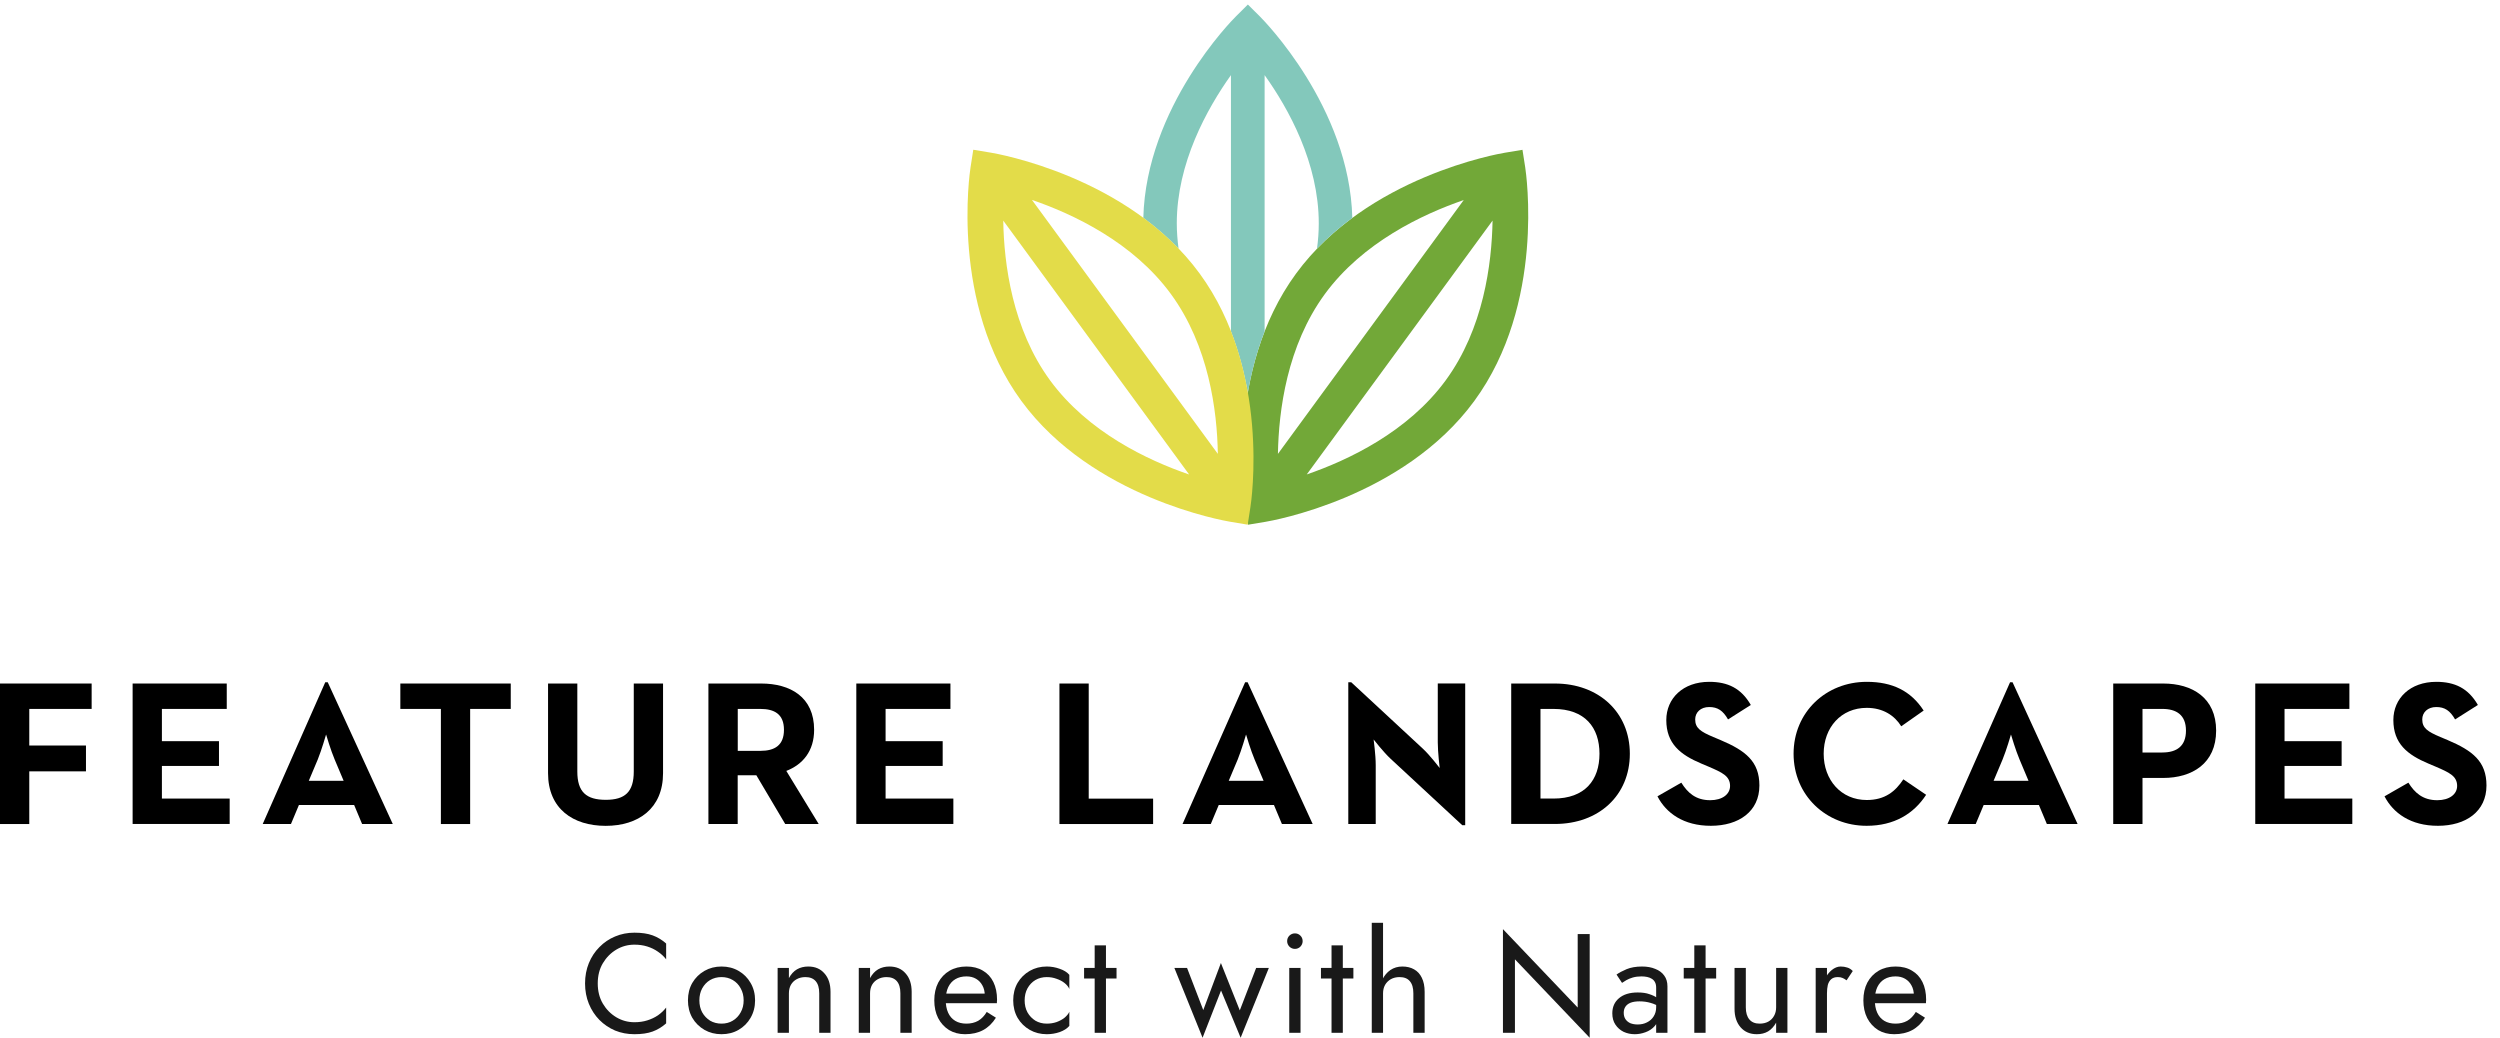 <svg width="183" height="76" viewBox="0 0 183 76" fill="none" xmlns="http://www.w3.org/2000/svg">
<path d="M0 50.034H6.708V51.893H2.143V54.572H6.293V56.463H2.143V60.319H0V50.034Z" fill="black"/>
<path d="M9.708 50.034H16.598V51.893H11.851V54.254H16.029V56.067H11.851V58.455H16.812V60.314H9.708V50.034Z" fill="black"/>
<path d="M23.809 49.941H23.99L28.751 60.318H26.506L25.924 58.928H21.88L21.298 60.318H19.23L23.809 49.941ZM25.155 57.157L24.498 55.597C24.209 54.916 23.902 53.871 23.869 53.765C23.855 53.811 23.548 54.884 23.259 55.597L22.602 57.157H25.155Z" fill="black"/>
<path d="M32.277 51.893H29.305V50.034H37.387V51.893H34.415V60.319H32.273V51.893H32.277Z" fill="black"/>
<path d="M40.117 56.596V50.034H42.26V56.477C42.26 57.972 42.917 58.547 44.342 58.547C45.749 58.547 46.392 57.972 46.392 56.477V50.034H48.535V56.596C48.535 59.196 46.713 60.452 44.338 60.452C41.939 60.452 40.117 59.196 40.117 56.596Z" fill="black"/>
<path d="M51.861 50.034H55.718C57.847 50.034 59.594 51.019 59.594 53.421C59.594 54.976 58.769 55.961 57.558 56.431L59.929 60.319H57.479L55.364 56.748H53.999V60.319H51.856V50.034H51.861ZM55.658 54.963C56.715 54.963 57.386 54.553 57.386 53.421C57.386 52.271 56.682 51.893 55.658 51.893H54.004V54.963H55.658Z" fill="black"/>
<path d="M62.682 50.034H69.572V51.893H64.825V54.254H69.004V56.067H64.825V58.455H69.786V60.314H62.682V50.034Z" fill="black"/>
<path d="M77.551 50.034H79.694V58.46H84.408V60.319H77.551V50.034Z" fill="black"/>
<path d="M91.144 49.941H91.326L96.087 60.318H93.837L93.254 58.928H89.211L88.629 60.318H86.561L91.144 49.941ZM92.495 57.157L91.838 55.597C91.55 54.916 91.242 53.871 91.21 53.765C91.196 53.811 90.888 54.884 90.599 55.597L89.942 57.157H92.495Z" fill="black"/>
<path d="M101.788 55.537C101.267 55.054 100.549 54.129 100.549 54.129C100.549 54.129 100.703 55.261 100.703 56.007V60.318H98.695V49.941H98.91L104.16 54.81C104.667 55.279 105.385 56.218 105.385 56.218C105.385 56.218 105.245 55.054 105.245 54.341V50.029H107.253V60.406H107.038L101.788 55.537Z" fill="black"/>
<path d="M110.621 50.034H113.821C117.021 50.034 119.304 52.137 119.304 55.174C119.304 58.216 117.04 60.314 113.821 60.314H110.621V50.034ZM113.714 58.455C116.024 58.455 117.082 57.093 117.082 55.174C117.082 53.255 116.024 51.893 113.714 51.893H112.763V58.455H113.714Z" fill="black"/>
<path d="M121.326 58.29L123.073 57.291C123.534 58.032 124.13 58.575 125.187 58.575C126.077 58.575 126.641 58.138 126.641 57.531C126.641 56.803 126.059 56.546 125.08 56.123L124.545 55.897C122.998 55.248 121.973 54.429 121.973 52.708C121.973 51.12 123.198 49.91 125.113 49.91C126.473 49.91 127.456 50.38 128.159 51.604L126.492 52.662C126.124 52.013 125.728 51.755 125.113 51.755C124.484 51.755 124.088 52.147 124.088 52.662C124.088 53.297 124.484 53.555 125.406 53.946L125.942 54.171C127.763 54.944 128.788 55.727 128.788 57.498C128.788 59.404 127.274 60.448 125.239 60.448C123.24 60.453 121.955 59.514 121.326 58.29Z" fill="black"/>
<path d="M131.29 55.175C131.29 52.133 133.661 49.91 136.647 49.91C138.529 49.91 139.879 50.577 140.811 52.013L139.171 53.164C138.682 52.377 137.839 51.815 136.647 51.815C134.765 51.815 133.493 53.251 133.493 55.175C133.493 57.093 134.765 58.561 136.647 58.561C137.993 58.561 138.743 57.926 139.325 57.047L140.993 58.179C140.089 59.569 138.65 60.448 136.642 60.448C133.665 60.453 131.29 58.216 131.29 55.175Z" fill="black"/>
<path d="M147.137 49.941H147.319L152.08 60.318H149.83L149.248 58.928H145.204L144.622 60.318H142.554L147.137 49.941ZM148.488 57.157L147.832 55.597C147.543 54.916 147.235 53.871 147.203 53.765C147.189 53.811 146.881 54.884 146.588 55.597L145.931 57.157H148.488Z" fill="black"/>
<path d="M154.688 50.034H158.345C160.474 50.034 162.221 51.079 162.221 53.481C162.221 55.888 160.46 56.946 158.345 56.946H156.831V60.319H154.688V50.034ZM158.285 55.082C159.342 55.082 160.013 54.613 160.013 53.481C160.013 52.33 159.31 51.893 158.285 51.893H156.831V55.087H158.285V55.082Z" fill="black"/>
<path d="M165.085 50.034H171.975V51.893H167.228V54.254H171.407V56.067H167.228V58.455H172.189V60.314H165.085V50.034Z" fill="black"/>
<path d="M174.547 58.29L176.294 57.291C176.755 58.032 177.351 58.575 178.409 58.575C179.298 58.575 179.862 58.138 179.862 57.531C179.862 56.803 179.28 56.546 178.301 56.123L177.766 55.897C176.219 55.248 175.194 54.429 175.194 52.708C175.194 51.12 176.42 49.91 178.334 49.91C179.694 49.91 180.677 50.38 181.381 51.604L179.713 52.662C179.345 52.013 178.949 51.755 178.334 51.755C177.705 51.755 177.309 52.147 177.309 52.662C177.309 53.297 177.705 53.555 178.628 53.946L179.163 54.171C180.985 54.944 182.01 55.727 182.01 57.498C182.01 59.404 180.496 60.448 178.46 60.448C176.461 60.453 175.176 59.514 174.547 58.29Z" fill="black"/>
<path d="M111.646 12.25L111.445 10.966L110.146 11.182C109.736 11.251 100.075 12.921 94.871 20.027C89.668 27.132 91.089 36.722 91.154 37.127L91.354 38.41L92.649 38.194C93.059 38.125 102.72 36.455 107.919 29.35C113.127 22.245 111.706 12.655 111.646 12.25ZM96.977 21.527C99.744 17.749 104.113 15.687 107.146 14.643L93.544 33.224C93.6 30.049 94.21 25.309 96.977 21.527ZM105.823 27.845C103.056 31.623 98.691 33.684 95.654 34.729L109.256 16.147C109.2 19.323 108.59 24.067 105.823 27.845Z" fill="#72A838"/>
<path d="M92.22 1.201L91.344 0.331L90.469 1.201C90.194 1.472 83.896 7.841 83.691 15.949C84.59 16.612 85.461 17.357 86.272 18.204C86.192 17.597 86.141 16.98 86.141 16.354C86.141 11.937 88.354 7.961 90.105 5.499V24.255C90.697 25.774 91.088 27.306 91.34 28.756C91.591 27.306 91.978 25.779 92.57 24.255V5.499C94.326 7.961 96.534 11.937 96.534 16.354C96.534 16.98 96.487 17.601 96.403 18.204C97.214 17.362 98.09 16.612 98.989 15.949C98.788 7.841 92.49 1.472 92.22 1.201Z" fill="#83C8BB"/>
<path d="M87.814 20.022C82.615 12.917 72.954 11.246 72.544 11.177L71.244 10.961L71.044 12.245C70.979 12.65 69.562 22.24 74.761 29.345C79.965 36.45 89.626 38.12 90.031 38.189L91.331 38.406L91.531 37.122C91.596 36.717 93.017 27.131 87.814 20.022ZM85.713 21.526C88.48 25.309 89.095 30.049 89.146 33.224L75.539 14.633C78.567 15.673 82.936 17.73 85.713 21.526ZM76.867 27.845C74.1 24.067 73.49 19.322 73.438 16.147L87.045 34.733C84.013 33.693 79.648 31.636 76.867 27.845Z" fill="#E3DC49"/>
<g opacity="0.9">
<path d="M43.755 71.988C43.755 71.424 43.879 70.931 44.127 70.512C44.381 70.085 44.712 69.751 45.117 69.51C45.524 69.269 45.964 69.149 46.439 69.149C46.783 69.149 47.096 69.194 47.378 69.283C47.667 69.373 47.929 69.5 48.163 69.665C48.397 69.823 48.597 70.009 48.762 70.223V69.066C48.459 68.798 48.129 68.598 47.771 68.468C47.413 68.337 46.969 68.272 46.439 68.272C45.937 68.272 45.465 68.364 45.025 68.55C44.591 68.729 44.209 68.987 43.879 69.325C43.548 69.655 43.29 70.047 43.104 70.501C42.919 70.956 42.826 71.451 42.826 71.988C42.826 72.525 42.919 73.02 43.104 73.475C43.29 73.929 43.548 74.325 43.879 74.662C44.209 74.992 44.591 75.25 45.025 75.436C45.465 75.615 45.937 75.704 46.439 75.704C46.969 75.704 47.413 75.639 47.771 75.508C48.129 75.378 48.459 75.178 48.762 74.91V73.753C48.597 73.967 48.397 74.156 48.163 74.321C47.929 74.479 47.667 74.603 47.378 74.693C47.096 74.782 46.783 74.827 46.439 74.827C45.964 74.827 45.524 74.707 45.117 74.466C44.712 74.225 44.381 73.891 44.127 73.464C43.879 73.038 43.755 72.546 43.755 71.988Z" fill="black"/>
<path d="M50.358 73.227C50.358 73.702 50.464 74.128 50.678 74.507C50.898 74.879 51.194 75.171 51.565 75.385C51.937 75.598 52.353 75.704 52.815 75.704C53.282 75.704 53.699 75.598 54.064 75.385C54.435 75.171 54.728 74.879 54.941 74.507C55.161 74.128 55.272 73.702 55.272 73.227C55.272 72.745 55.161 72.318 54.941 71.947C54.728 71.575 54.435 71.282 54.064 71.069C53.699 70.856 53.282 70.749 52.815 70.749C52.353 70.749 51.937 70.856 51.565 71.069C51.194 71.282 50.898 71.575 50.678 71.947C50.464 72.318 50.358 72.745 50.358 73.227ZM51.194 73.227C51.194 72.897 51.263 72.604 51.4 72.349C51.545 72.088 51.737 71.885 51.978 71.74C52.226 71.596 52.505 71.523 52.815 71.523C53.124 71.523 53.4 71.596 53.64 71.74C53.888 71.885 54.081 72.088 54.219 72.349C54.363 72.604 54.435 72.897 54.435 73.227C54.435 73.557 54.363 73.85 54.219 74.104C54.081 74.359 53.888 74.562 53.64 74.713C53.4 74.858 53.124 74.93 52.815 74.93C52.505 74.93 52.226 74.858 51.978 74.713C51.737 74.562 51.545 74.359 51.4 74.104C51.263 73.85 51.194 73.557 51.194 73.227Z" fill="black"/>
<path d="M59.968 72.711V75.601H60.794V72.607C60.794 72.036 60.646 71.585 60.35 71.255C60.061 70.918 59.665 70.749 59.163 70.749C58.853 70.749 58.578 70.818 58.337 70.956C58.103 71.093 57.907 71.307 57.748 71.596V70.852H56.922V75.601H57.748V72.711C57.748 72.477 57.796 72.27 57.893 72.091C57.996 71.912 58.137 71.775 58.316 71.678C58.502 71.575 58.715 71.523 58.956 71.523C59.286 71.523 59.538 71.623 59.71 71.823C59.882 72.022 59.968 72.318 59.968 72.711Z" fill="black"/>
<path d="M65.908 72.711V75.601H66.734V72.607C66.734 72.036 66.586 71.585 66.29 71.255C66.001 70.918 65.605 70.749 65.103 70.749C64.793 70.749 64.518 70.818 64.277 70.956C64.043 71.093 63.847 71.307 63.688 71.596V70.852H62.862V75.601H63.688V72.711C63.688 72.477 63.736 72.27 63.833 72.091C63.936 71.912 64.077 71.775 64.256 71.678C64.442 71.575 64.655 71.523 64.896 71.523C65.227 71.523 65.478 71.623 65.65 71.823C65.822 72.022 65.908 72.318 65.908 72.711Z" fill="black"/>
<path d="M70.64 75.704C71.15 75.704 71.59 75.605 71.962 75.405C72.34 75.199 72.653 74.896 72.901 74.497L72.23 74.073C72.058 74.362 71.848 74.579 71.6 74.724C71.353 74.861 71.067 74.93 70.743 74.93C70.42 74.93 70.145 74.861 69.918 74.724C69.69 74.586 69.518 74.386 69.401 74.125C69.284 73.864 69.226 73.547 69.226 73.175C69.233 72.811 69.295 72.504 69.412 72.256C69.536 72.002 69.708 71.809 69.928 71.678C70.155 71.541 70.427 71.472 70.743 71.472C71.012 71.472 71.246 71.53 71.445 71.647C71.645 71.764 71.8 71.926 71.91 72.132C72.027 72.339 72.085 72.583 72.085 72.865C72.085 72.914 72.075 72.976 72.055 73.051C72.034 73.12 72.013 73.172 71.993 73.206L72.323 72.731H68.916V73.433H72.973C72.973 73.419 72.973 73.389 72.973 73.34C72.98 73.285 72.984 73.234 72.984 73.186C72.984 72.683 72.894 72.249 72.715 71.885C72.536 71.52 72.278 71.241 71.941 71.049C71.611 70.849 71.211 70.749 70.743 70.749C70.275 70.749 69.862 70.852 69.505 71.059C69.154 71.265 68.878 71.554 68.679 71.926C68.486 72.298 68.39 72.731 68.39 73.227C68.39 73.716 68.483 74.146 68.668 74.517C68.861 74.889 69.126 75.181 69.463 75.395C69.807 75.601 70.2 75.704 70.64 75.704Z" fill="black"/>
<path d="M75.004 73.227C75.004 72.897 75.072 72.604 75.21 72.349C75.355 72.088 75.547 71.885 75.788 71.74C76.036 71.596 76.315 71.523 76.624 71.523C76.879 71.523 77.116 71.565 77.337 71.647C77.564 71.723 77.76 71.826 77.925 71.957C78.09 72.088 78.207 72.232 78.276 72.391V71.358C78.111 71.165 77.873 71.018 77.564 70.914C77.261 70.804 76.948 70.749 76.624 70.749C76.163 70.749 75.747 70.856 75.375 71.069C75.004 71.282 74.707 71.575 74.487 71.947C74.274 72.318 74.167 72.745 74.167 73.227C74.167 73.702 74.274 74.128 74.487 74.507C74.707 74.879 75.004 75.171 75.375 75.385C75.747 75.598 76.163 75.704 76.624 75.704C76.948 75.704 77.261 75.653 77.564 75.55C77.873 75.439 78.111 75.288 78.276 75.095V74.063C78.207 74.215 78.09 74.359 77.925 74.497C77.76 74.627 77.564 74.734 77.337 74.817C77.116 74.892 76.879 74.93 76.624 74.93C76.315 74.93 76.036 74.858 75.788 74.713C75.547 74.562 75.355 74.359 75.21 74.104C75.072 73.85 75.004 73.557 75.004 73.227Z" fill="black"/>
<path d="M79.355 70.852V71.627H81.73V70.852H79.355ZM80.13 69.201V75.601H80.956V69.201H80.13Z" fill="black"/>
<path d="M85.963 70.852L88.028 75.963L89.38 72.504L90.815 75.963L92.88 70.852H91.951L90.753 73.96L89.37 70.491L88.079 73.939L86.892 70.852H85.963Z" fill="black"/>
<path d="M94.219 68.891C94.219 69.042 94.274 69.177 94.384 69.293C94.501 69.404 94.635 69.459 94.786 69.459C94.945 69.459 95.079 69.404 95.189 69.293C95.299 69.177 95.354 69.042 95.354 68.891C95.354 68.733 95.299 68.598 95.189 68.488C95.079 68.378 94.945 68.323 94.786 68.323C94.635 68.323 94.501 68.378 94.384 68.488C94.274 68.598 94.219 68.733 94.219 68.891ZM94.373 70.852V75.601H95.199V70.852H94.373Z" fill="black"/>
<path d="M96.694 70.852V71.627H99.068V70.852H96.694ZM97.468 69.201V75.601H98.294V69.201H97.468Z" fill="black"/>
<path d="M101.239 67.549H100.413V75.601H101.239V67.549ZM103.458 72.711V75.601H104.284V72.607C104.284 72.195 104.215 71.85 104.078 71.575C103.947 71.3 103.758 71.093 103.51 70.956C103.269 70.818 102.983 70.749 102.653 70.749C102.323 70.749 102.03 70.835 101.775 71.007C101.528 71.179 101.332 71.413 101.187 71.709C101.042 71.998 100.97 72.332 100.97 72.711H101.239C101.239 72.484 101.287 72.281 101.383 72.102C101.486 71.923 101.627 71.781 101.806 71.678C101.992 71.575 102.206 71.523 102.446 71.523C102.784 71.523 103.035 71.623 103.2 71.823C103.372 72.022 103.458 72.318 103.458 72.711Z" fill="black"/>
<path d="M115.487 68.375V73.753L110.016 68.013V75.601H110.893V70.223L116.365 75.963V68.375H115.487Z" fill="black"/>
<path d="M118.857 74.135C118.857 73.963 118.898 73.815 118.981 73.691C119.063 73.567 119.187 73.471 119.352 73.402C119.524 73.334 119.745 73.299 120.013 73.299C120.302 73.299 120.574 73.337 120.829 73.413C121.083 73.481 121.331 73.599 121.572 73.764V73.278C121.524 73.216 121.431 73.137 121.293 73.041C121.156 72.938 120.97 72.848 120.736 72.773C120.509 72.69 120.223 72.649 119.879 72.649C119.294 72.649 118.836 72.79 118.506 73.072C118.182 73.347 118.021 73.716 118.021 74.177C118.021 74.5 118.096 74.775 118.248 75.002C118.399 75.23 118.599 75.405 118.846 75.529C119.101 75.646 119.373 75.704 119.662 75.704C119.924 75.704 120.185 75.656 120.447 75.56C120.715 75.464 120.939 75.316 121.118 75.116C121.304 74.916 121.396 74.665 121.396 74.362L121.231 73.743C121.231 73.991 121.169 74.211 121.045 74.404C120.928 74.59 120.767 74.734 120.56 74.837C120.361 74.941 120.133 74.992 119.879 74.992C119.679 74.992 119.5 74.961 119.342 74.899C119.191 74.83 119.07 74.731 118.981 74.6C118.898 74.469 118.857 74.314 118.857 74.135ZM118.733 71.947C118.809 71.892 118.912 71.826 119.043 71.751C119.173 71.675 119.332 71.609 119.518 71.554C119.71 71.499 119.924 71.472 120.158 71.472C120.302 71.472 120.44 71.486 120.571 71.513C120.701 71.541 120.815 71.585 120.911 71.647C121.014 71.709 121.094 71.795 121.149 71.905C121.204 72.009 121.231 72.143 121.231 72.308V75.601H122.057V72.195C122.057 71.885 121.978 71.623 121.82 71.41C121.668 71.197 121.451 71.035 121.169 70.925C120.894 70.808 120.571 70.749 120.199 70.749C119.758 70.749 119.38 70.814 119.063 70.945C118.754 71.076 118.509 71.207 118.33 71.338L118.733 71.947Z" fill="black"/>
<path d="M123.249 70.852V71.627H125.623V70.852H123.249ZM124.023 69.201V75.601H124.849V69.201H124.023Z" fill="black"/>
<path d="M127.794 73.743V70.852H126.968V73.846C126.968 74.411 127.116 74.861 127.412 75.199C127.708 75.536 128.103 75.704 128.599 75.704C128.916 75.704 129.191 75.636 129.425 75.498C129.659 75.353 129.855 75.14 130.013 74.858V75.601H130.839V70.852H130.013V73.743C130.013 73.977 129.962 74.183 129.859 74.362C129.762 74.541 129.621 74.683 129.435 74.786C129.256 74.882 129.046 74.93 128.805 74.93C128.475 74.93 128.224 74.827 128.052 74.621C127.88 74.414 127.794 74.122 127.794 73.743Z" fill="black"/>
<path d="M133.734 70.852H132.908V75.601H133.734V70.852ZM135.169 71.761L135.623 71.079C135.499 70.949 135.362 70.863 135.21 70.821C135.066 70.773 134.907 70.749 134.735 70.749C134.515 70.749 134.298 70.835 134.085 71.007C133.872 71.179 133.696 71.413 133.558 71.709C133.428 71.998 133.362 72.332 133.362 72.711H133.734C133.734 72.484 133.755 72.281 133.796 72.102C133.844 71.923 133.927 71.781 134.044 71.678C134.161 71.575 134.322 71.523 134.529 71.523C134.666 71.523 134.78 71.544 134.87 71.585C134.959 71.62 135.059 71.678 135.169 71.761Z" fill="black"/>
<path d="M138.649 75.704C139.159 75.704 139.599 75.605 139.971 75.405C140.349 75.199 140.662 74.896 140.91 74.497L140.239 74.073C140.067 74.362 139.857 74.579 139.609 74.724C139.362 74.861 139.076 74.93 138.753 74.93C138.429 74.93 138.154 74.861 137.927 74.724C137.699 74.586 137.527 74.386 137.41 74.125C137.293 73.864 137.235 73.547 137.235 73.175C137.242 72.811 137.304 72.504 137.421 72.256C137.545 72.002 137.717 71.809 137.937 71.678C138.164 71.541 138.436 71.472 138.753 71.472C139.021 71.472 139.255 71.53 139.455 71.647C139.654 71.764 139.809 71.926 139.919 72.132C140.036 72.339 140.095 72.583 140.095 72.865C140.095 72.914 140.084 72.976 140.064 73.051C140.043 73.12 140.022 73.172 140.002 73.206L140.332 72.731H136.925V73.433H140.982C140.982 73.419 140.982 73.389 140.982 73.34C140.989 73.285 140.993 73.234 140.993 73.186C140.993 72.683 140.903 72.249 140.724 71.885C140.545 71.52 140.287 71.241 139.95 71.049C139.62 70.849 139.221 70.749 138.753 70.749C138.285 70.749 137.872 70.852 137.514 71.059C137.163 71.265 136.887 71.554 136.688 71.926C136.495 72.298 136.399 72.731 136.399 73.227C136.399 73.716 136.492 74.146 136.677 74.517C136.87 74.889 137.135 75.181 137.472 75.395C137.816 75.601 138.209 75.704 138.649 75.704Z" fill="black"/>
</g>
</svg>
